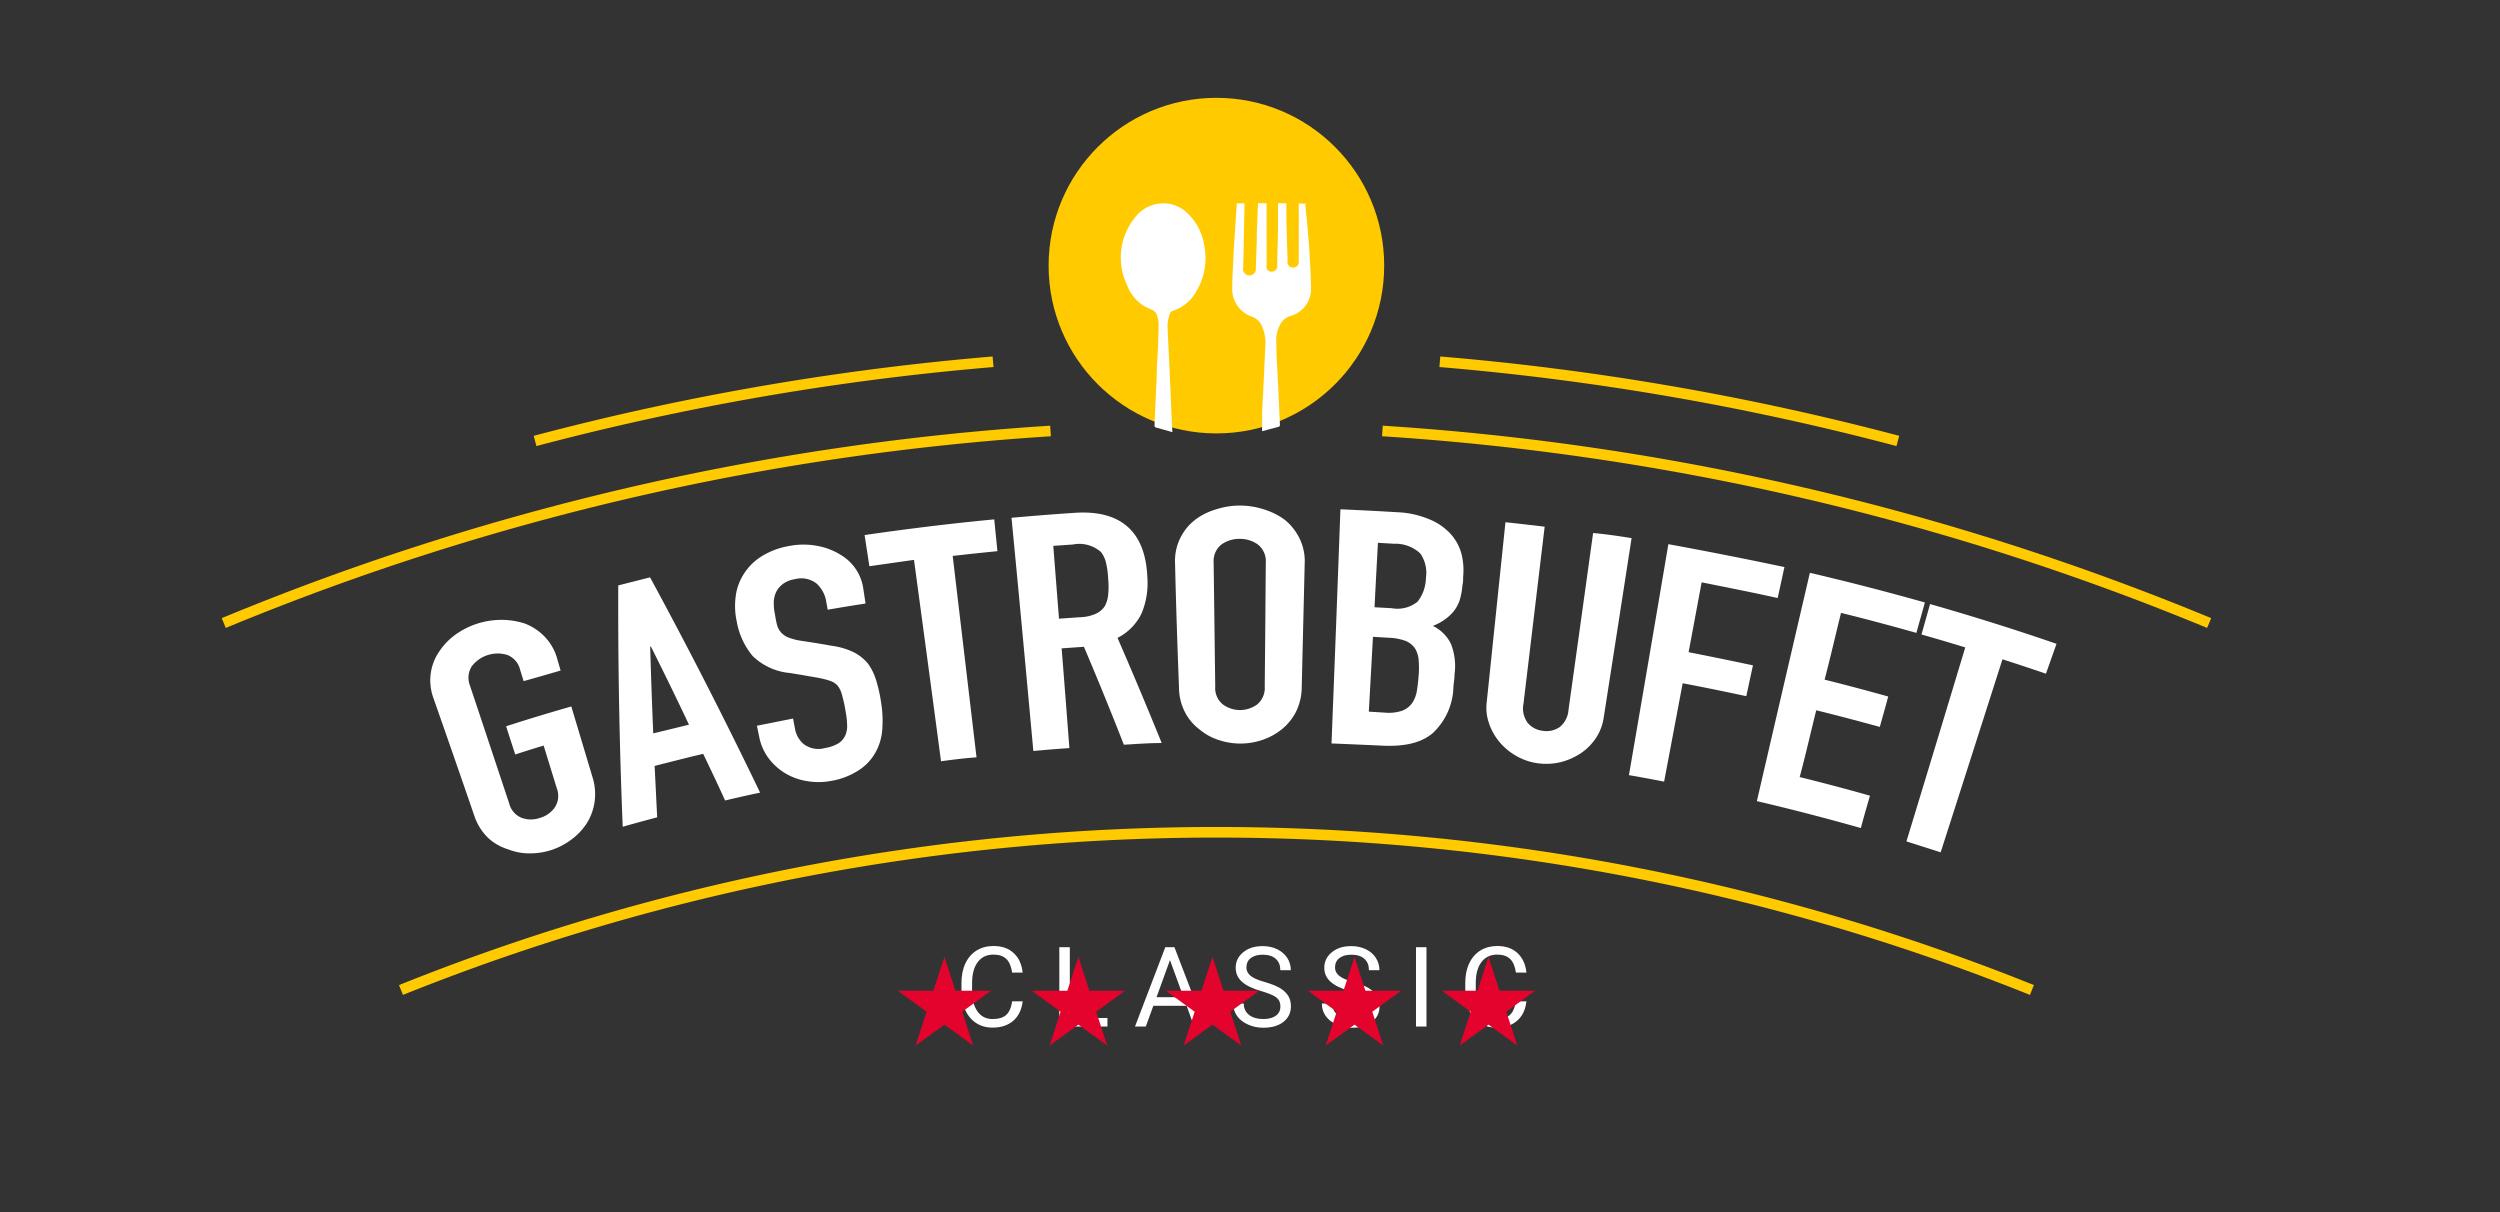 <svg version="1.1" id="Слой_1" xmlns="http://www.w3.org/2000/svg" x="0" y="0" viewBox="0 0 235.86 114.35" style="enable-background:new 0 0 235.86 114.35" xml:space="preserve"><rect x="0" y="0" width="235.86" height="114.35" fill="#333333" stroke="none"/><style>.st1{fill:#fff}</style><switch><g><circle cx="114.76" cy="25.06" r="15.83" style="fill:#ffca00"/><path class="st1" d="m110.61 40.77-1.6-.45c-.05-.05-.09-.11-.09-.18.06-1.53.14-3.06.21-4.59 0-.8.06-1.61.1-2.41s.07-1.64.08-2.46c0-.26-.04-.52-.11-.77a.926.926 0 0 0-.63-.73 3.866 3.866 0 0 1-2.24-2.29c-.99-2.06-.72-4.51.7-6.31.55-.75 1.38-1.25 2.3-1.37 1.01-.13 2.02.21 2.73.94a5.2 5.2 0 0 1 1.55 3c.3 1.49.04 3.03-.74 4.33-.49.9-1.31 1.57-2.29 1.87-.08.03-.14.09-.17.17-.2.48-.29.99-.25 1.51.07 1.65.16 3.29.23 4.94.06 1.27.11 2.54.16 3.81.02.3.04.63.06.99zm10.75-21.59v.6c0 1.55.07 3.09.11 4.64v.4c.05.27.31.46.58.42.26-.02.47-.23.48-.49v-5.54h.63c0 .59.11 1.18.16 1.76.07.89.16 1.77.21 2.65.07 1.23.15 2.46.16 3.68a2.66 2.66 0 0 1-2 2.53c-.39.13-.72.41-.91.78-.28.51-.4 1.08-.37 1.66 0 1.45.12 2.9.19 4.36l.15 3.4c0 .15 0 .21-.17.25l-1.51.4v-1.32c0-.85.07-1.69.11-2.53.06-1.37.13-2.73.19-4.1.07-.68-.05-1.37-.33-2-.19-.42-.56-.74-1-.88a2.764 2.764 0 0 1-1.78-2.85c0-.95.07-1.89.11-2.84s.11-1.75.16-2.62.11-1.56.16-2.36h.72v.27l-.12 5.83c-.06.33.16.64.49.69.33.06.64-.16.69-.49.01-.05.01-.09.01-.14l.09-2.65c0-1.13.07-2.26.11-3.39v-.13h.82v5.84c-.02.1-.02.2 0 .3.11.27.41.39.68.28.18-.07.31-.25.32-.44 0-1.11.05-2.23.07-3.34v-2.64l.79.01zM40.91 65.91a4.9 4.9 0 0 1-.27-2.4c.11-.75.39-1.47.83-2.09.41-.61.93-1.14 1.53-1.57a7.482 7.482 0 0 1 4.31-1.37c.76 0 1.52.12 2.24.36.69.27 1.32.69 1.84 1.23.57.6.98 1.32 1.19 2.12.1.35.21.71.31 1.07-1.16.34-2.33.68-3.49 1l-.33-1.07c-.15-.64-.6-1.16-1.21-1.4a3.08 3.08 0 0 0-3.35 1.07c-.35.55-.41 1.23-.17 1.83 1.24 3.7 2.46 7.39 3.69 11.08.15.63.59 1.15 1.19 1.39.56.2 1.17.2 1.73 0 .57-.16 1.06-.51 1.4-1 .35-.54.41-1.22.17-1.82l-1.23-4c-.9.27-1.79.55-2.68.84-.29-.89-.58-1.77-.86-2.66 2-.65 4.09-1.28 6.15-1.87l2 6.67c.25.79.31 1.62.18 2.44-.12.71-.38 1.4-.78 2-.4.59-.9 1.1-1.48 1.51-.56.41-1.19.73-1.85.94-.67.21-1.36.31-2.06.3-.69 0-1.36-.14-2-.39-.71-.22-1.37-.6-1.91-1.12-.58-.59-1.02-1.3-1.27-2.09-1.25-3.65-2.53-7.32-3.82-11zM58.75 78c-.31-7.57-.45-15.16-.42-22.77l3-.76c3.64 6.71 7.1 13.48 10.38 20.31-1.1.23-2.2.48-3.3.74-.67-1.47-1.36-2.93-2.07-4.4-1.53.36-3 .74-4.58 1.14l.24 4.85c-1.07.28-2.16.58-3.25.89zM65 68.37c-1.16-2.46-2.36-4.92-3.59-7.37h-.07c.08 2.73.17 5.46.29 8.19l3.37-.82zm16.66-11.43c-1.19.18-2.38.38-3.57.58l-.13-.7a2.97 2.97 0 0 0-.9-1.75c-.58-.46-1.34-.62-2.06-.43-.42.06-.82.22-1.16.47-.26.2-.47.46-.62.75-.14.31-.22.65-.22 1 0 .36.03.72.11 1.07.05.36.12.72.21 1.07.08.27.22.51.41.71.2.21.45.37.72.46.38.14.78.24 1.18.29 1 .15 1.91.3 2.86.47.71.09 1.41.3 2.06.61.51.26.96.62 1.33 1.06.35.48.61 1.02.78 1.59.21.69.37 1.4.47 2.11.14.86.17 1.74.1 2.61-.06.73-.28 1.45-.64 2.09A4.74 4.74 0 0 1 81 72.68c-.8.51-1.69.85-2.62 1-.77.14-1.55.14-2.32 0-.71-.12-1.38-.37-2-.74-.59-.36-1.11-.83-1.53-1.38-.43-.57-.73-1.23-.88-1.93l-.24-1.16 3.41-.68.19 1c.1.56.4 1.07.84 1.43.58.42 1.32.55 2 .35.46-.07.9-.23 1.3-.47.28-.2.5-.47.63-.79.13-.34.17-.71.13-1.08 0-.4-.09-.85-.17-1.34-.08-.47-.19-.93-.32-1.39-.08-.31-.22-.59-.42-.84-.2-.2-.45-.36-.73-.44-.37-.12-.74-.21-1.12-.28-.88-.15-1.77-.31-2.66-.45A5.752 5.752 0 0 1 71 61.88a6.947 6.947 0 0 1-1.49-3.23 6.85 6.85 0 0 1-.1-2.39c.09-.76.36-1.48.77-2.12.42-.66.98-1.22 1.65-1.64.82-.51 1.74-.85 2.69-1 .85-.16 1.73-.16 2.58 0 .76.13 1.49.41 2.15.81 1.16.66 1.96 1.8 2.18 3.11l.23 1.52zm7.12 14.88c-.84-6.32-1.69-12.65-2.55-19l-4.21.6-.45-2.94c4.06-.59 8.14-1.09 12.23-1.48l.3 3c-1.41.14-2.82.29-4.22.45l2.25 19c-1.13.08-2.23.22-3.35.37zm8.71-.97c-.67-7.33-1.35-14.67-2.06-22 2-.18 4-.34 6-.47 4.38-.28 6.66 1.83 6.82 6.15.08 1.14-.11 2.28-.55 3.34a5.03 5.03 0 0 1-2.27 2.31c1.45 3.33 2.84 6.64 4.17 9.92-1.19 0-2.38.09-3.57.16-1.21-3.09-2.46-6.17-3.77-9.24l-2.1.15c.25 3.14.49 6.27.73 9.41-1.16.07-2.28.17-3.4.27zm1.88-19.35.54 6.87 2-.14c.51-.01 1.01-.12 1.48-.33.34-.15.63-.4.84-.71.18-.34.29-.71.32-1.09.05-.49.05-.99 0-1.48-.02-.49-.08-.99-.19-1.47-.08-.39-.25-.76-.49-1.07-.72-.63-1.7-.9-2.64-.71l-1.86.13zm11.49 1.66a4.9 4.9 0 0 1 1.88-4.11c.6-.46 1.28-.79 2-1 1.46-.47 3.02-.47 4.48 0 .72.22 1.4.55 2 1 .58.47 1.05 1.07 1.38 1.74.36.74.53 1.55.49 2.37-.09 3.89-.19 7.78-.28 11.67 0 .83-.2 1.64-.57 2.38-.33.62-.78 1.17-1.33 1.61-.55.44-1.18.78-1.85 1a6.44 6.44 0 0 1-4.07 0c-.67-.21-1.28-.55-1.82-1-.57-.43-1.04-.98-1.37-1.62-.38-.73-.57-1.55-.57-2.37-.15-3.89-.28-7.78-.37-11.67zm3.79 11.6c-.05.65.21 1.27.71 1.69.97.72 2.29.72 3.26 0 .49-.42.75-1.05.7-1.69.04-3.89.07-7.78.1-11.67.05-.65-.22-1.28-.72-1.7a2.89 2.89 0 0 0-1.75-.55 2.86 2.86 0 0 0-1.74.55c-.5.42-.76 1.05-.71 1.7l.15 11.67zm10.97 5.38c.29-7.33.57-14.7.84-22.09 1.81.08 3.62.17 5.43.28 1.03.04 2.05.28 3 .68.76.31 1.45.79 2 1.4.48.54.82 1.18 1 1.88.17.69.22 1.41.15 2.12 0 .27 0 .54-.07.8a6.02 6.02 0 0 1-.29 1.51c-.13.36-.33.7-.57 1-.52.6-1.19 1.05-1.93 1.33.75.36 1.35.96 1.71 1.7.35.9.47 1.88.34 2.84 0 .41-.08.82-.11 1.23a6.158 6.158 0 0 1-1.92 4.32c-1.09.95-2.73 1.33-4.93 1.2-1.57-.07-3.12-.14-4.65-.2zM130 51.21c-.11 2-.22 4.03-.32 6.08l1.61.09c.87.16 1.76-.06 2.45-.62.51-.65.78-1.45.79-2.27.12-.8-.08-1.62-.54-2.28-.67-.62-1.57-.95-2.48-.91l-1.51-.09zm-.47 8.87-.39 7.06 1.48.09c.55.06 1.11 0 1.64-.17.38-.14.71-.38.95-.71.24-.34.39-.74.46-1.15.07-.45.13-.94.17-1.48.04-.49.04-.97 0-1.46-.03-.38-.14-.75-.34-1.08-.22-.32-.52-.56-.88-.71-.5-.18-1.02-.28-1.55-.3l-1.54-.09zm24.4-9.31c-.87 5.64-1.75 11.28-2.63 16.93-.1.68-.34 1.33-.72 1.91-.38.57-.86 1.06-1.42 1.44-.58.39-1.23.68-1.91.85-.71.17-1.44.21-2.16.11-.7-.09-1.38-.32-2-.67-.61-.34-1.15-.78-1.6-1.31-.44-.52-.78-1.11-1-1.76-.23-.64-.31-1.32-.23-2l1.77-17c1.23.13 2.47.27 3.7.42-.67 5.57-1.33 11.14-2 16.71-.13.63.02 1.28.4 1.8.36.43.87.69 1.43.75.55.09 1.12-.04 1.58-.35.5-.4.8-1 .84-1.64.78-5.56 1.55-11.12 2.32-16.67 1.17.1 2.4.28 3.63.48zm-.25 22.36c1.25-7.26 2.49-14.52 3.72-21.79 3.66.67 7.31 1.39 10.95 2.16-.22 1-.43 2-.64 2.92-2.38-.53-4.78-1-7.17-1.48l-1.23 6.59c2 .39 4.02.81 6.07 1.24l-.63 2.91c-2-.43-4-.84-6-1.22L157 73.74c-1.09-.21-2.2-.42-3.32-.61zm12.07 2.45c1.66-7.18 3.33-14.36 5-21.54 3.63.85 7.24 1.78 10.85 2.8-.27 1-.54 1.91-.8 2.87-2.37-.67-4.73-1.3-7.11-1.89-.52 2.1-1 4.2-1.55 6.3 2 .5 4 1.03 6 1.59-.26 1-.53 1.91-.79 2.87-2-.55-4-1.08-6-1.57-.52 2.1-1 4.2-1.56 6.3 2.22.55 4.43 1.13 6.63 1.76-.29 1-.58 2-.86 3.05-3.25-.92-6.52-1.77-9.81-2.54zm14.11 3.8c1.86-6.1 3.71-12.2 5.55-18.3-1.37-.42-2.75-.83-4.13-1.22l.81-2.87c4 1.14 7.98 2.39 11.93 3.75l-1 2.82c-1.36-.47-2.73-.92-4.1-1.36-1.94 6.07-3.88 12.14-5.83 18.21l-3.23-1.03z"/><path d="M130.42 40.66a244.33 244.33 0 0 1 78 18.12m-72.58-24.65c14.59 1.22 29.05 3.72 43.21 7.47m-79.94-.94a244.33 244.33 0 0 0-78 18.12m72.58-24.65a250.248 250.248 0 0 0-43.21 7.47M37.83 93.4a206.33 206.33 0 0 1 153.87 0" style="fill:none;stroke:#ffca00;stroke-miterlimit:10"/><path class="st1" d="M96.48 94.47c-.09.79-.39 1.4-.88 1.83-.49.43-1.15.65-1.96.65-.89 0-1.59-.32-2.13-.95-.53-.63-.8-1.48-.8-2.55v-.72c0-.7.12-1.31.37-1.84s.6-.93 1.06-1.22c.46-.28.98-.42 1.59-.42.8 0 1.43.22 1.91.67.48.44.76 1.06.84 1.84h-.99c-.09-.6-.27-1.03-.56-1.3-.29-.27-.69-.4-1.2-.4-.63 0-1.13.23-1.48.7-.36.47-.54 1.13-.54 1.99v.73c0 .81.17 1.46.51 1.94.34.48.81.72 1.43.72.55 0 .97-.12 1.26-.37s.49-.68.58-1.3h.99zm4.45 1.57h3.55v.81h-4.54v-7.49h.99v6.68zm11.02-1.15h-3.14l-.71 1.96h-1.02l2.86-7.49h.86l2.87 7.49h-1.01l-.71-1.96zm-2.84-.81h2.55l-1.28-3.5-1.27 3.5zm9.9-.57c-.85-.24-1.46-.54-1.85-.9-.39-.35-.58-.79-.58-1.31 0-.59.24-1.08.71-1.46.47-.39 1.08-.58 1.84-.58.51 0 .97.1 1.38.3.4.2.71.47.94.82.22.35.33.73.33 1.15h-.99c0-.46-.14-.81-.43-1.07s-.7-.39-1.22-.39c-.49 0-.87.11-1.14.32-.27.21-.41.51-.41.89 0 .31.13.56.39.78.26.21.7.41 1.32.58.62.18 1.11.37 1.46.58.35.21.61.46.78.74s.25.61.25.99c0 .61-.24 1.09-.71 1.46s-1.11.55-1.9.55c-.51 0-1-.1-1.44-.3-.45-.2-.79-.47-1.03-.81-.24-.34-.36-.73-.36-1.17h.99c0 .45.17.81.5 1.07s.78.39 1.34.39c.52 0 .92-.11 1.2-.32.28-.21.42-.5.42-.87s-.13-.65-.39-.85c-.26-.2-.73-.39-1.4-.59zm8.36 0c-.85-.24-1.46-.54-1.85-.9-.39-.35-.58-.79-.58-1.31 0-.59.24-1.08.71-1.46.47-.39 1.08-.58 1.84-.58.51 0 .97.1 1.38.3s.72.47.94.82c.22.35.33.73.33 1.15h-.99c0-.46-.14-.81-.43-1.07s-.69-.39-1.22-.39c-.49 0-.87.11-1.14.32s-.41.51-.41.89c0 .31.13.56.39.78.26.21.7.41 1.32.58.62.18 1.11.37 1.46.58s.61.46.78.74.25.61.25.99c0 .61-.24 1.09-.71 1.46s-1.11.55-1.9.55c-.51 0-1-.1-1.44-.3-.45-.2-.79-.47-1.03-.81-.24-.34-.36-.73-.36-1.17h.99c0 .45.17.81.5 1.07.33.26.78.39 1.34.39.52 0 .92-.11 1.2-.32s.42-.5.42-.87-.13-.65-.39-.85c-.26-.2-.73-.39-1.4-.59zm7.21 3.34h-.99v-7.49h.99v7.49zm9.43-2.38c-.09.79-.38 1.4-.88 1.83-.49.43-1.15.65-1.96.65-.88 0-1.59-.32-2.13-.95-.53-.63-.8-1.48-.8-2.55v-.72c0-.7.12-1.31.37-1.84s.6-.93 1.06-1.22c.46-.28.99-.42 1.59-.42.8 0 1.43.22 1.91.67s.76 1.06.84 1.84h-.99c-.09-.6-.27-1.03-.56-1.3s-.69-.4-1.2-.4c-.63 0-1.13.23-1.49.7-.36.47-.54 1.13-.54 1.99v.73c0 .81.17 1.46.51 1.94.34.48.82.72 1.43.72.55 0 .97-.12 1.26-.37.29-.25.49-.68.58-1.3h1z" style="enable-background:new"/><path d="m89.1 90.28 1.04 3.19h3.36l-2.72 1.98 1.03 3.19-2.71-1.97-2.72 1.97 1.04-3.19-2.72-1.98h3.36zm12.64 0 1.04 3.19h3.36l-2.72 1.98 1.04 3.19-2.72-1.97-2.71 1.97 1.03-3.19-2.72-1.98h3.36zm12.65 0 1.04 3.19h3.36l-2.72 1.98 1.04 3.19-2.72-1.97-2.72 1.97 1.04-3.19-2.72-1.98h3.36zm13.4 0 1.03 3.19h3.37l-2.72 1.98 1.03 3.19-2.71-1.97-2.72 1.97 1.04-3.19-2.72-1.98h3.36zm12.64 0 1.04 3.19h3.36l-2.72 1.98 1.04 3.19-2.72-1.97-2.71 1.97 1.03-3.19-2.72-1.98h3.37z" style="fill:#e3032d"/></g></switch></svg>